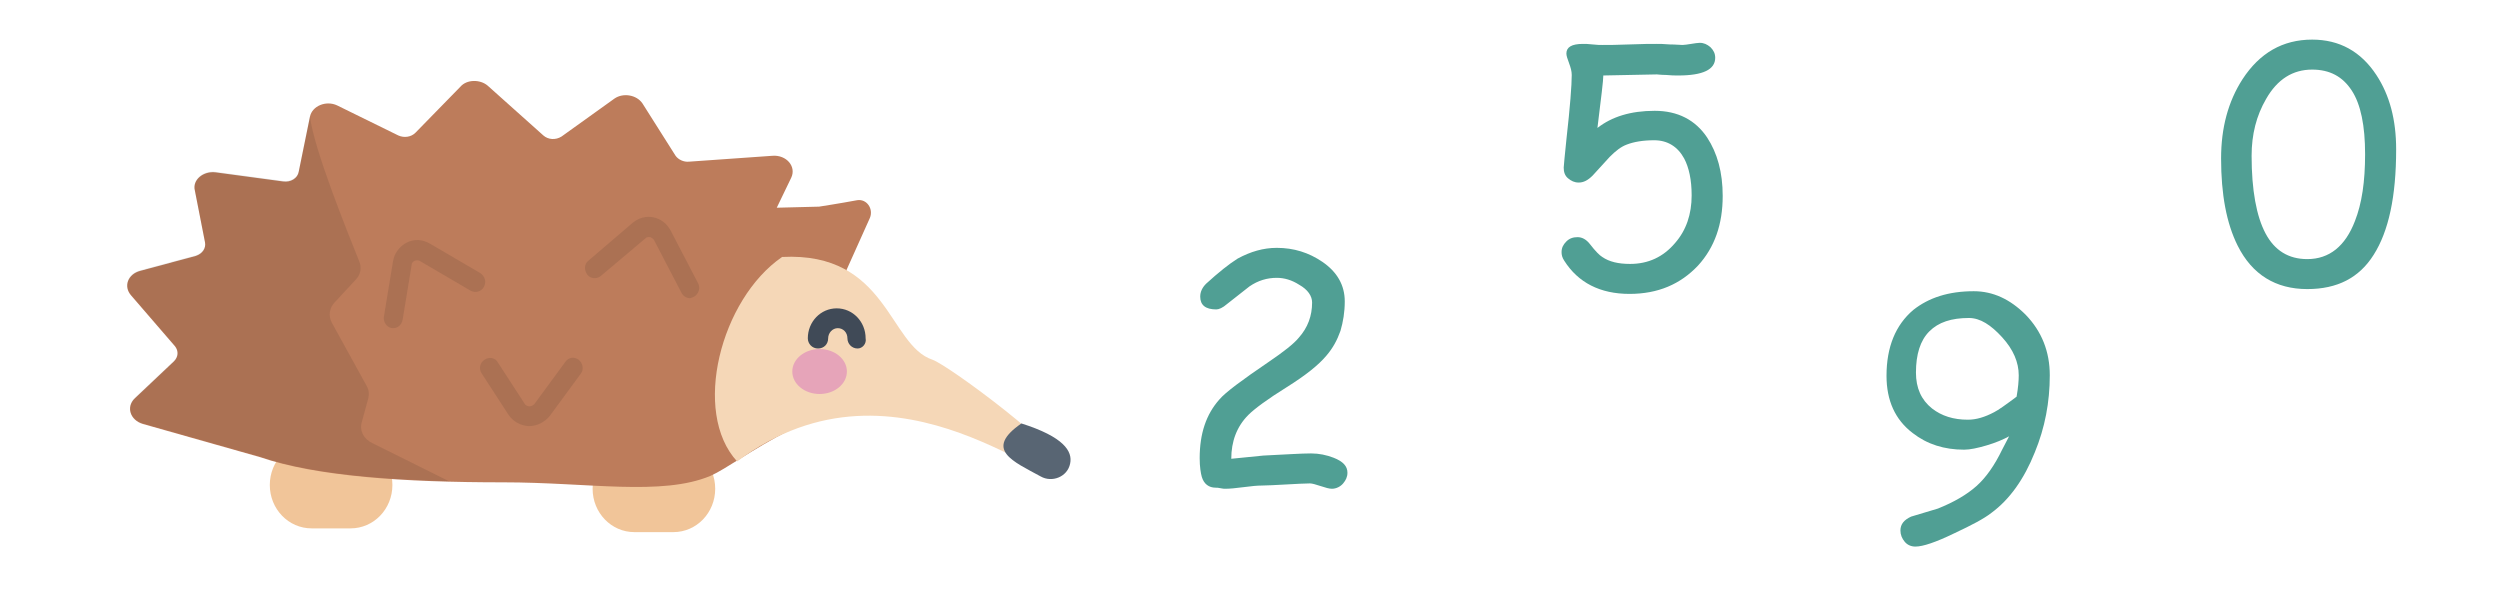 <?xml version="1.0" encoding="utf-8"?>
<!-- Generator: Adobe Illustrator 23.0.3, SVG Export Plug-In . SVG Version: 6.00 Build 0)  -->
<svg version="1.1" id="Слой_1" xmlns="http://www.w3.org/2000/svg" xmlns:xlink="http://www.w3.org/1999/xlink" x="0px" y="0px"
	 viewBox="0 0 467 113.9" style="enable-background:new 0 0 467 113.9;" xml:space="preserve">
<style type="text/css">
	.st0{fill:#F1C599;}
	.st1{fill:#BD7C5B;}
	.st2{opacity:0.1;fill:#0E0F0F;enable-background:new    ;}
	.st3{fill:#F5D7B7;}
	.st4{opacity:0.1;}
	.st5{fill:#0E0F0F;}
	.st6{fill:#586573;}
	.st7{fill:#E6A4B9;}
	.st8{fill:#404A57;}
	.st9{fill:#509F94;}
</style>
<path id="XMLID_269_" class="st0" d="M65.5,98.7h-7.3c-4.3,0-7.8-3.6-7.8-8.1l0,0c0-4.5,3.5-8.1,7.8-8.1h7.3c4.3,0,7.8,3.6,7.8,8.1
	l0,0C73.3,95.1,69.8,98.7,65.5,98.7z"/>
<path id="XMLID_268_" class="st0" d="M125.8,99.4h-7.3c-4.3,0-7.8-3.6-7.8-8.1l0,0c0-4.5,3.5-8.1,7.8-8.1h7.3c4.3,0,7.8,3.6,7.8,8.1
	l0,0C133.6,95.8,130.1,99.4,125.8,99.4z"/>
<path id="XMLID_267_" class="st1" d="M167.4,65.9c-10-2.8-2.5-8-9.3-15.4l4.4-9.8c0.7-1.7-0.6-3.6-2.4-3.3c-3.2,0.6-7.1,1.2-7.1,1.2
	l-7.9,0.2l2.7-5.6c1-2.1-0.9-4.3-3.5-4.1l-15.6,1.1c-1,0.1-2-0.4-2.5-1.1l-6.2-9.8c-1.1-1.6-3.6-2-5.2-0.9l-9.9,7.1
	c-1.1,0.7-2.5,0.6-3.4-0.2l-10.4-9.3c-1.4-1.2-3.9-1.2-5.1,0.2l-8.4,8.6c-0.8,0.8-2.1,1-3.2,0.5L63,19.7c-2.1-1-4.7,0.1-5.1,2.1
	l-2.1,10.3c-0.2,1.2-1.5,2-2.9,1.8l-12.6-1.7c-2.3-0.3-4.4,1.4-3.9,3.4l1.9,9.7c0.2,1.1-0.5,2.1-1.7,2.5l-10.4,2.8
	c-2.3,0.6-3.2,2.9-1.7,4.6l8.2,9.5c0.7,0.9,0.6,2-0.2,2.8l-7.3,6.9c-1.7,1.6-0.9,4.1,1.5,4.8l21.9,6.2c10.5,3.6,26.9,4.7,45.4,4.7
	c15.9,0,29.6,2.6,38.7-1.2c5.7-2.5,20.4-15.2,40.2-15.4C173.4,70.1,171.1,66.9,167.4,65.9z"/>
<path id="XMLID_266_" class="st2" d="M67.6,78.8l1.2-4.4c0.2-0.8,0.1-1.6-0.3-2.3L62,60.3c-0.7-1.3-0.5-2.8,0.6-3.9l3.8-4.1
	c1-1,1.2-2.3,0.7-3.5c-2.2-5.5-8.5-21-9.2-27.1L55.8,32c-0.2,1.2-1.5,2-2.9,1.8l-12.6-1.7c-2.3-0.3-4.4,1.4-3.9,3.4l1.9,9.7
	c0.2,1.1-0.5,2.1-1.7,2.5l-10.4,2.8c-2.3,0.6-3.2,2.9-1.7,4.6l8.2,9.5c0.7,0.9,0.6,2-0.2,2.8l-7.3,6.9c-1.7,1.6-0.9,4.1,1.5,4.8
	l21.9,6.2c8.5,3,21,4.2,35.3,4.6l-14.3-7.1C67.9,82,67.1,80.4,67.6,78.8z"/>
<path id="XMLID_265_" class="st3" d="M174.2,67.2C166,64.5,165.8,47,146.1,48l-4.9,2.9l4.9-2.9c-11.5,7.9-16.9,29-8.4,38.2
	c30.5-22.9,60.1,8.2,61,1.6C199.1,84.5,177.3,68.3,174.2,67.2z"/>
<g id="XMLID_261_" class="st4">
	<path id="XMLID_264_" class="st5" d="M73.5,61.3c-0.1,0-0.2,0-0.3,0c-1-0.2-1.6-1.1-1.5-2.1l1.7-10.3c0.2-1.5,1.2-2.9,2.6-3.6
		c1.4-0.7,2.9-0.6,4.3,0.2l9.4,5.5c0.9,0.6,1.2,1.6,0.7,2.6c-0.5,0.9-1.6,1.2-2.5,0.7l-9.4-5.5c-0.4-0.3-0.9-0.1-1-0.1
		c-0.2,0.1-0.6,0.3-0.6,0.8l-1.7,10.3C75,60.7,74.3,61.3,73.5,61.3z"/>
	<path id="XMLID_263_" class="st5" d="M128.9,55.7c-0.7,0-1.3-0.4-1.6-1l-5.1-9.8c-0.2-0.4-0.6-0.5-0.7-0.6c-0.2,0-0.6-0.1-0.9,0.2
		l-8.3,7c-0.8,0.7-2,0.6-2.6-0.2c-0.6-0.8-0.6-2,0.2-2.6l8.3-7.1c1.1-0.9,2.5-1.3,3.9-1c1.4,0.3,2.5,1.2,3.2,2.5l5.1,9.8
		c0.5,0.9,0.1,2-0.7,2.5C129.4,55.5,129.1,55.7,128.9,55.7z"/>
	<path id="XMLID_262_" class="st5" d="M98.8,79.6c-0.1,0-0.1,0-0.1,0c-1.5-0.1-2.9-0.9-3.7-2.1l-5-7.7c-0.6-0.9-0.4-2,0.5-2.6
		c0.9-0.6,2-0.4,2.5,0.5l5,7.7c0.2,0.4,0.7,0.5,0.9,0.5c0.2,0,0.6-0.1,0.9-0.4l5.8-7.9c0.6-0.9,1.7-1,2.5-0.4c0.8,0.6,1,1.9,0.4,2.6
		l-5.8,7.9C101.7,78.9,100.3,79.6,98.8,79.6z"/>
</g>
<path id="XMLID_260_" class="st6" d="M190.8,79.1c-7.1,4.9-1.5,7.1,3.6,9.9c2.1,1.2,5,0.1,5.5-2.4C200.4,84.3,198.7,81.6,190.8,79.1
	z"/>
<ellipse id="XMLID_259_" class="st7" cx="153.1" cy="69.4" rx="5.1" ry="4.2"/>
<path id="XMLID_258_" class="st8" d="M160.2,65.1c-1.1,0-1.9-0.9-1.9-1.9c0-1.1-0.8-1.9-1.8-1.9s-1.8,0.9-1.8,1.9
	c0,1.1-0.8,1.9-1.9,1.9s-1.9-0.9-1.9-1.9c0-3.1,2.4-5.6,5.4-5.6s5.4,2.5,5.4,5.6C161.9,64.2,161.1,65.1,160.2,65.1z"/>
<g id="XMLID_81_">
	<path id="XMLID_82_" class="st9" d="M248.8,91.3c-0.5,0-1.2-0.2-2.1-0.5c-0.9-0.3-1.6-0.5-2-0.5c-1,0-2.5,0.1-4.5,0.2
		s-3.5,0.2-4.5,0.2c-0.8,0-1.9,0.1-3.4,0.3s-2.6,0.3-3.4,0.3c-0.2,0-0.5,0-0.9-0.1c-0.4-0.1-0.7-0.1-0.9-0.1c-1.3,0-2.2-0.7-2.6-2
		c-0.2-0.7-0.4-1.9-0.4-3.5c0-4.6,1.2-8.2,3.7-11c1.1-1.3,4.2-3.6,9.2-7c2.8-1.9,4.7-3.4,5.6-4.5c1.7-1.9,2.5-4.1,2.5-6.6
		c0-1.2-0.8-2.4-2.4-3.3c-1.4-0.9-2.8-1.3-4.2-1.3c-1.8,0-3.5,0.5-5.1,1.6l-4.2,3.3c-0.8,0.7-1.5,1-2,1c-2,0-3-0.8-3-2.4
		c0-0.9,0.4-1.7,1.1-2.4c2.3-2.1,4.3-3.7,5.9-4.7c2.4-1.3,4.8-2,7.3-2c3.2,0,6,0.9,8.5,2.6c2.8,1.9,4.2,4.4,4.2,7.4
		c0,2-0.3,3.8-0.8,5.5c-0.6,1.7-1.4,3.2-2.6,4.6c-1.5,1.8-3.9,3.7-7.4,5.9c-3.7,2.3-6.1,4.1-7.2,5.2c-2.2,2.2-3.2,5-3.2,8.2l6-0.6
		c4.1-0.2,7.1-0.4,8.9-0.4c1.5,0,2.9,0.3,4.2,0.8c1.8,0.7,2.6,1.6,2.6,2.8c0,0.8-0.3,1.4-0.8,2S249.6,91.3,248.8,91.3z"/>
</g>
<g id="XMLID_78_">
	<path id="XMLID_79_" class="st9" d="M304.4,54.9c-5.5,0-9.6-2.1-12.2-6.2c-0.4-0.6-0.5-1.1-0.5-1.6c0-0.8,0.3-1.4,0.9-2
		s1.3-0.8,2.1-0.8c0.8,0,1.6,0.4,2.3,1.3c1,1.3,1.8,2.1,2.3,2.4c1.3,0.9,3,1.3,5.2,1.3c3.4,0,6.2-1.3,8.4-3.9
		C315,43,316,40,316,36.5c0-2.9-0.5-5.2-1.4-6.9c-1.2-2.2-3.1-3.4-5.6-3.4c-2.1,0-3.8,0.3-5.1,0.8c-1.1,0.4-2.1,1.2-3.2,2.3
		l-3.2,3.5c-0.9,0.9-1.7,1.3-2.6,1.3c-0.8,0-1.4-0.3-2-0.8s-0.8-1.2-0.8-2c0-0.4,0.2-2.1,0.5-5.2c0.7-6.2,1-10.2,1-12.1
		c0-0.7-0.2-1.4-0.5-2.2c-0.3-0.8-0.5-1.4-0.5-1.8c0-1.2,1-1.8,3.1-1.8c0.4,0,1,0,1.8,0.1c0.8,0.1,1.4,0.1,1.8,0.1
		c1.1,0,2.8,0,5.1-0.1c2.3-0.1,4-0.1,5.1-0.1c0.5,0,1.3,0,2.4,0.1c1.1,0,1.9,0.1,2.4,0.1c0.4,0,0.9-0.1,1.6-0.2
		c0.7-0.1,1.2-0.2,1.6-0.2c0.8,0,1.4,0.3,2,0.8c0.6,0.6,0.9,1.2,0.9,2c0,2.2-2.3,3.3-6.9,3.3c-0.6,0-1.4,0-2.3-0.1
		c-0.9,0-1.5-0.1-1.7-0.1l-5,0.1l-5,0.1c0,0.9-0.4,4.1-1.1,9.8c2.7-2.1,6.2-3.2,10.7-3.2c4.3,0,7.6,1.7,9.8,5
		c1.9,2.9,2.9,6.5,2.9,10.9c0,5.3-1.5,9.6-4.6,13C313.9,53.1,309.7,54.9,304.4,54.9z"/>
</g>
<g id="XMLID_74_">
	<path id="XMLID_75_" class="st9" d="M372,95.8c-1.4,1.1-3.7,2.3-6.9,3.8c-3.5,1.7-5.9,2.5-7.3,2.5c-0.8,0-1.5-0.3-2-0.9
		s-0.8-1.3-0.8-2.1c0-1.2,0.7-2,2-2.6L362,95c3-1.2,5.4-2.6,7.2-4.2s3.4-3.9,4.8-6.8l1.3-2.5c-1.1,0.6-2.5,1.2-4.2,1.7
		s-3.1,0.8-4.2,0.8c-3.7,0-6.9-1-9.6-3.1c-3.3-2.5-4.9-6.1-4.9-10.7c0-5.4,1.7-9.5,5-12.3c2.9-2.3,6.6-3.5,11.3-3.5
		c3.6,0,6.8,1.5,9.7,4.4c3,3.1,4.5,6.9,4.5,11.3c0,5-0.9,9.8-2.8,14.4C378.1,89.5,375.4,93.3,372,95.8z M367.8,59.4
		c-3.3,0-5.7,0.8-7.4,2.5s-2.5,4.3-2.5,7.7c0,2.9,1,5.1,3,6.7c1.8,1.4,4,2.1,6.7,2.1c1.6,0,3.2-0.5,4.9-1.4c0.8-0.4,2.2-1.4,4.2-2.9
		c0.3-1.7,0.4-3,0.4-4c0-2.4-1-4.8-3.1-7.1S369.9,59.4,367.8,59.4z"/>
</g>
<g id="XMLID_70_">
	<path id="XMLID_71_" class="st9" d="M431,54c-5.9,0-10.3-2.7-13-8.1c-2.1-4.2-3.1-9.6-3.1-16.3c0-5.7,1.3-10.6,4-14.8
		c3.2-4.9,7.5-7.4,13-7.4c5.1,0,9.1,2.2,12,6.6c2.5,3.8,3.7,8.4,3.7,13.9c0,8.8-1.4,15.3-4.2,19.7C440.7,51.9,436.6,54,431,54z
		 M431.9,13c-3.6,0-6.5,1.8-8.6,5.5c-1.8,3.1-2.7,6.6-2.7,10.6c0,6.4,0.9,11.3,2.6,14.5s4.3,4.8,7.8,4.8c4.1,0,7.1-2.4,8.9-7.1
		c1.3-3.3,1.9-7.4,1.9-12.5c0-5.3-0.8-9.3-2.5-11.9S435.2,13,431.9,13z"/>
</g>
</svg>
